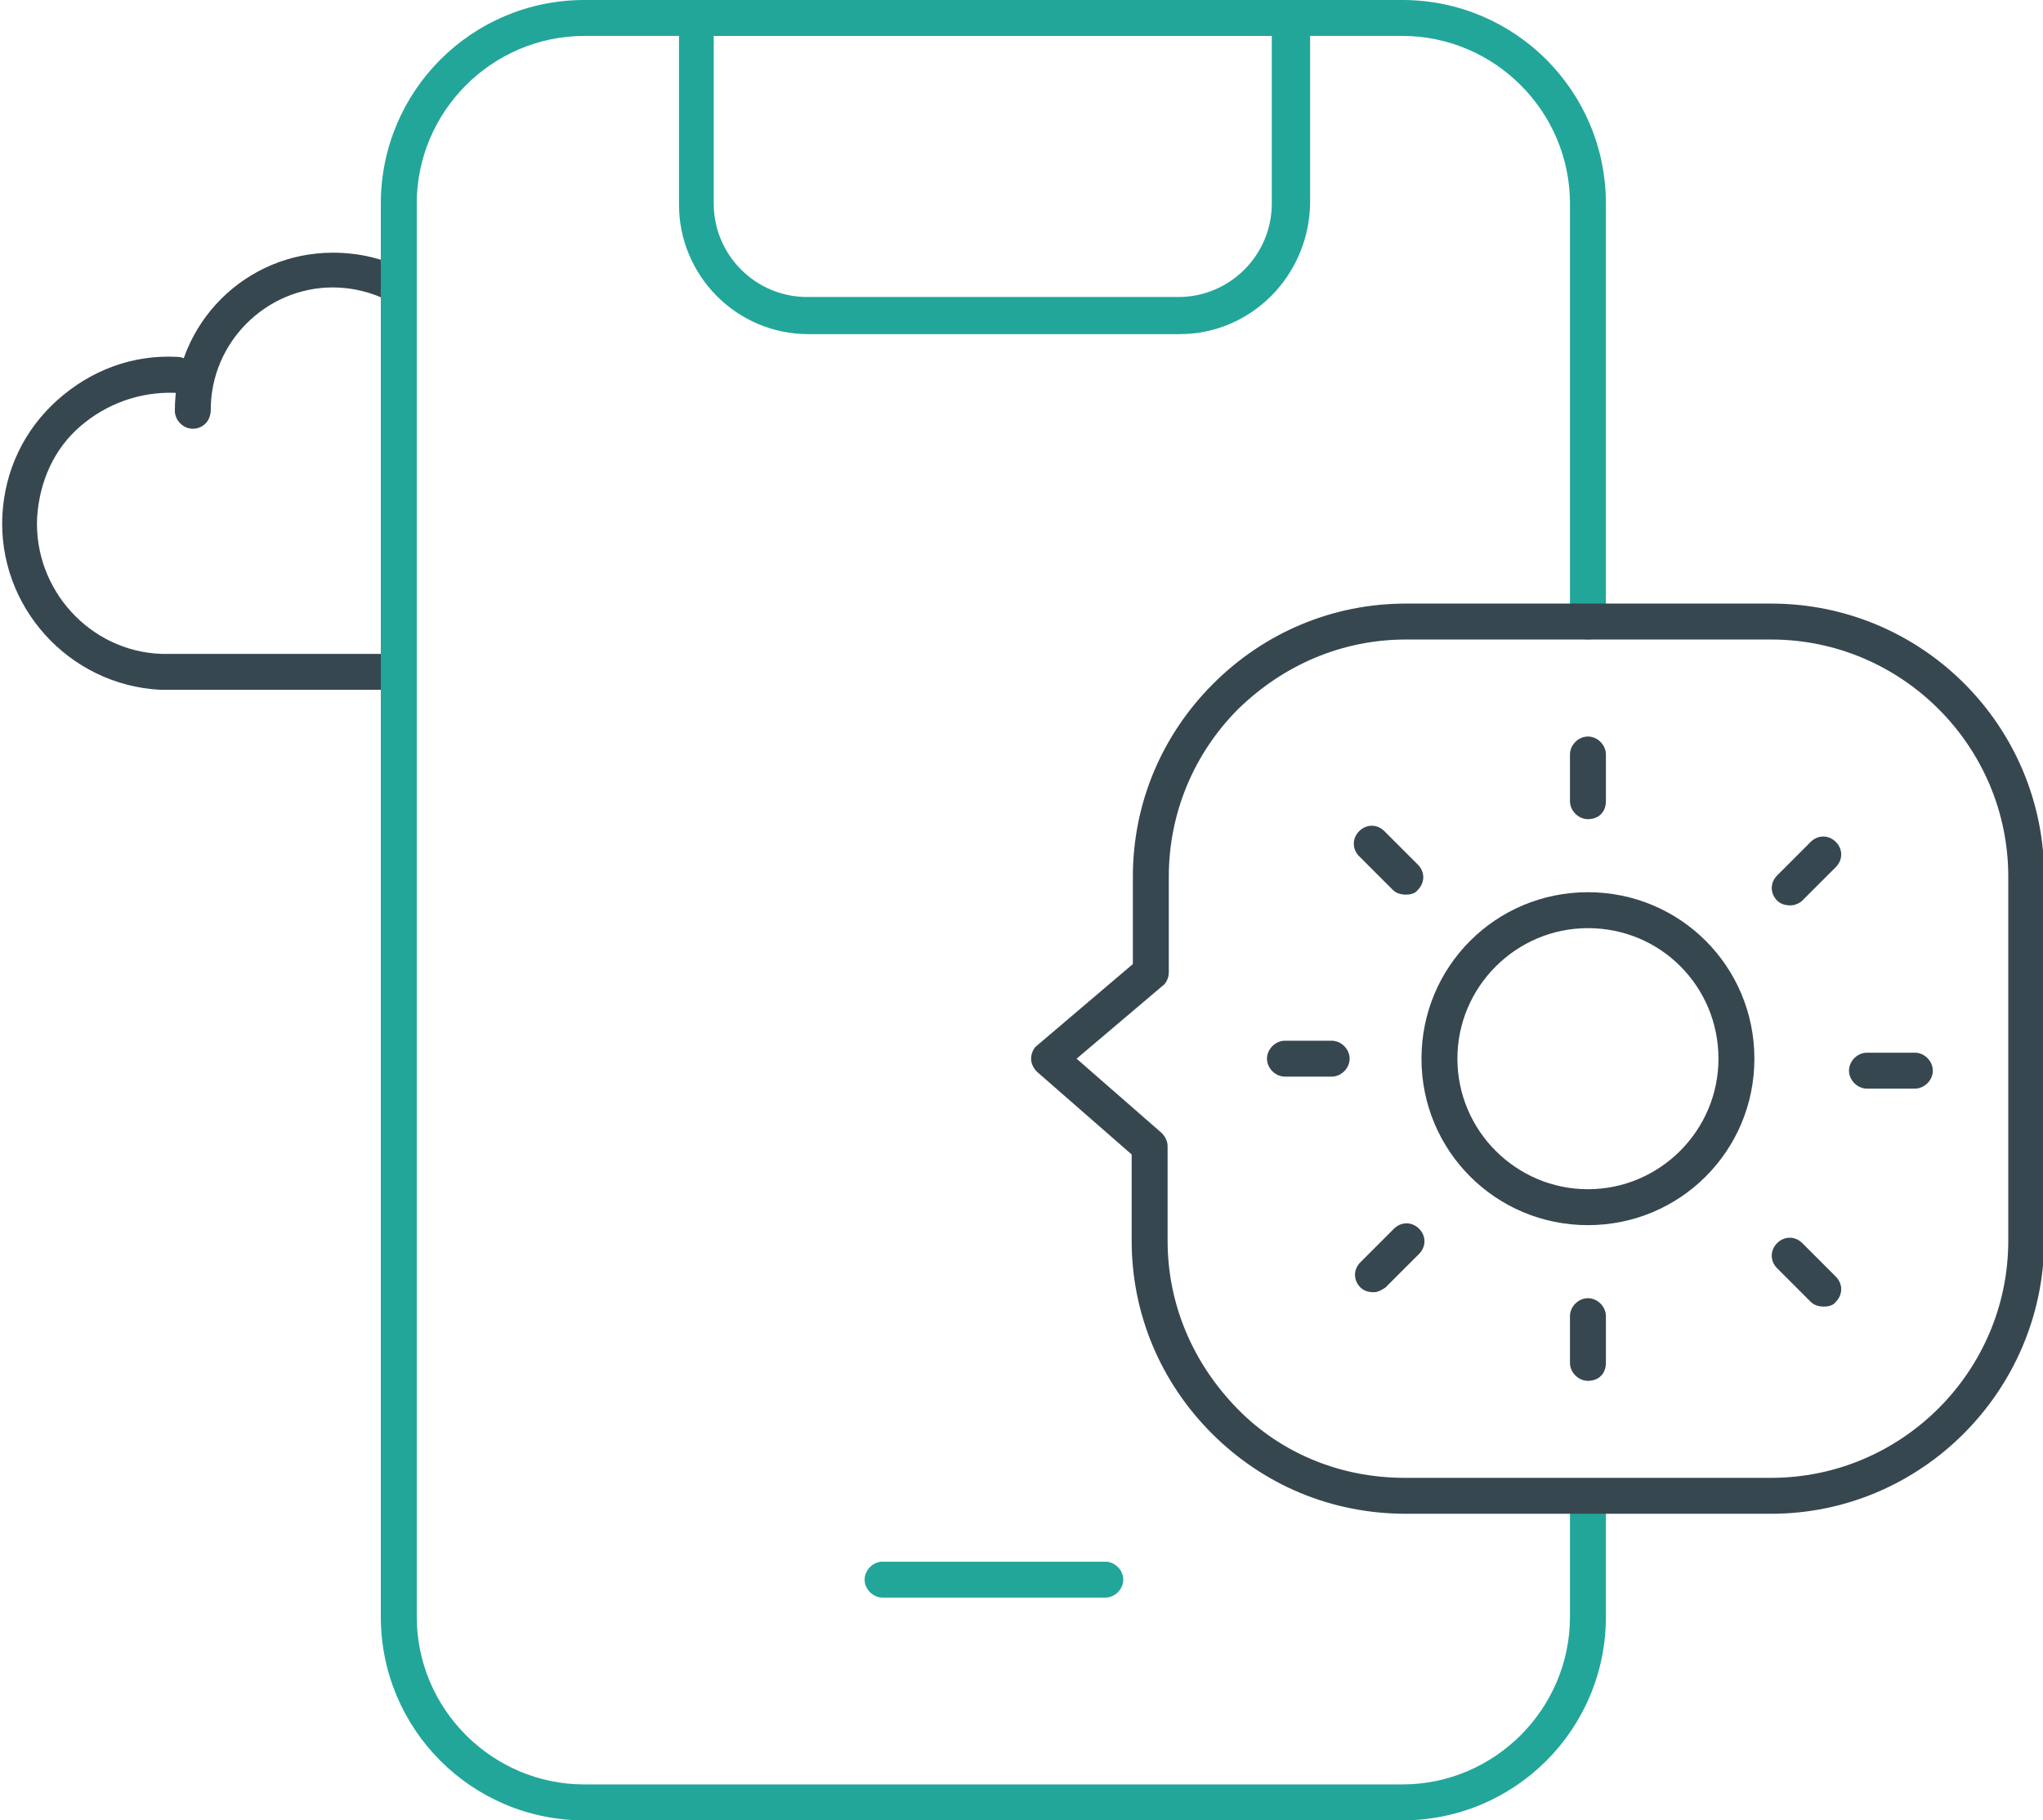 <?xml version="1.0" encoding="utf-8"?>
<!-- Generator: Adobe Illustrator 26.5.0, SVG Export Plug-In . SVG Version: 6.00 Build 0)  -->
<svg version="1.1" id="Calque_1" xmlns="http://www.w3.org/2000/svg" xmlns:xlink="http://www.w3.org/1999/xlink" x="0px" y="0px"
	 viewBox="0 0 170.6 152" style="enable-background:new 0 0 170.6 152;" xml:space="preserve">
<style type="text/css">
	.st0{fill:#37474F;}
	.st1{fill:#22A69A;}
</style>
<path class="st0" d="M14.1,57.6c-0.2,0-0.5,0-0.7,0C5.7,57.2-0.2,50.6,0.2,43c0.2-3.7,1.8-7.1,4.6-9.6c2.8-2.5,6.3-3.8,10-3.6
	c0.8,0,1.5,0.7,1.4,1.6c0,0.8-0.7,1.5-1.6,1.4c-2.9-0.1-5.7,0.9-7.9,2.8s-3.4,4.6-3.6,7.6c-0.3,6,4.4,11.2,10.4,11.4
	c0.4,0,0.7,0,1.1,0l18.7,0c0.8,0,1.5,0.7,1.5,1.5s-0.7,1.5-1.5,1.5H14.7C14.5,57.6,14.3,57.6,14.1,57.6z"/>
<path class="st0" d="M16.1,35.8c-0.8,0-1.5-0.7-1.5-1.5c0-7.3,5.9-13.2,13.2-13.2c2.2,0,4.3,0.5,6.2,1.5c0.7,0.4,1,1.3,0.6,2
	s-1.3,1-2,0.6c-1.5-0.8-3.2-1.2-4.8-1.2c-5.6,0-10.2,4.6-10.2,10.2C17.6,35.2,16.9,35.8,16.1,35.8z"/>
<path class="st1" d="M117.1,152H48.8c-9.4,0-17-7.6-17-17V17c0-9.4,7.6-17,17-17h68.3c9.4,0,17,7.6,17,17v34.9
	c0,0.8-0.7,1.5-1.5,1.5s-1.5-0.7-1.5-1.5V17c0-7.7-6.3-14-14-14H48.8c-7.7,0-14,6.3-14,14v118c0,7.7,6.3,14,14,14h68.3
	c7.7,0,14-6.3,14-14v-10c0-0.8,0.7-1.5,1.5-1.5s1.5,0.7,1.5,1.5v10C134.1,144.4,126.5,152,117.1,152z"/>
<path class="st1" d="M98.5,27.9h-31c-6,0-10.8-4.9-10.8-10.8V1.5c0-0.8,0.7-1.5,1.5-1.5h49.7c0.8,0,1.5,0.7,1.5,1.5V17
	C109.3,23,104.5,27.9,98.5,27.9z M59.6,3v14c0,4.3,3.5,7.8,7.8,7.8h31c4.3,0,7.8-3.5,7.8-7.8V3H59.6z"/>
<path class="st1" d="M92.3,133.4H73.7c-0.8,0-1.5-0.7-1.5-1.5s0.7-1.5,1.5-1.5h18.6c0.8,0,1.5,0.7,1.5,1.5S93.1,133.4,92.3,133.4z"
	/>
<path class="st0" d="M147.9,126.4h-30.5c-6.2,0-11.9-2.4-16.2-6.7c-4.3-4.3-6.7-10-6.7-16.1v-7.2l-7.9-6.9c-0.3-0.3-0.5-0.7-0.5-1.1
	s0.2-0.9,0.5-1.1l8-6.8v-7.3c0-6.1,2.4-11.8,6.7-16.1c4.3-4.3,10-6.7,16.1-6.7c0,0,0,0,0,0h30.5c12.6,0,22.8,10.2,22.8,22.8v30.5
	C170.6,116.2,160.4,126.4,147.9,126.4z M89.9,88.4l7.1,6.2c0.3,0.3,0.5,0.7,0.5,1.1v7.9c0,5.3,2.1,10.2,5.8,14s8.7,5.8,14,5.8h30.6
	c10.9,0,19.8-8.9,19.8-19.8V73.2c0-10.9-8.9-19.8-19.8-19.8h-30.5c0,0,0,0,0,0c-5.3,0-10.2,2.1-14,5.8c-3.7,3.7-5.8,8.7-5.8,14v8
	c0,0.4-0.2,0.9-0.5,1.1L89.9,88.4z"/>
<path class="st0" d="M132.6,102.3c-7.7,0-13.9-6.2-13.9-13.9s6.2-13.9,13.9-13.9c7.7,0,13.9,6.2,13.9,13.9S140.3,102.3,132.6,102.3z
	 M132.6,77.5c-6,0-10.9,4.9-10.9,10.9s4.9,10.9,10.9,10.9c6,0,10.9-4.9,10.9-10.9S138.7,77.5,132.6,77.5z"/>
<path class="st0" d="M132.6,68.4c-0.8,0-1.5-0.7-1.5-1.5V63c0-0.8,0.7-1.5,1.5-1.5s1.5,0.7,1.5,1.5v3.9
	C134.1,67.8,133.5,68.4,132.6,68.4z"/>
<path class="st0" d="M132.6,115.3c-0.8,0-1.5-0.7-1.5-1.5v-3.9c0-0.8,0.7-1.5,1.5-1.5s1.5,0.7,1.5,1.5v3.9
	C134.1,114.7,133.5,115.3,132.6,115.3z"/>
<path class="st0" d="M159.9,90.9h-4c-0.8,0-1.5-0.7-1.5-1.5s0.7-1.5,1.5-1.5h4c0.8,0,1.5,0.7,1.5,1.5S160.7,90.9,159.9,90.9z"/>
<path class="st0" d="M111.2,89.9h-3.9c-0.8,0-1.5-0.7-1.5-1.5s0.7-1.5,1.5-1.5h3.9c0.8,0,1.5,0.7,1.5,1.5S112,89.9,111.2,89.9z"/>
<path class="st0" d="M149.5,75.6c-0.4,0-0.8-0.1-1.1-0.4c-0.6-0.6-0.6-1.5,0-2.1l2.8-2.8c0.6-0.6,1.5-0.6,2.1,0
	c0.6,0.6,0.6,1.5,0,2.1l-2.8,2.8C150.3,75.4,149.9,75.6,149.5,75.6z"/>
<path class="st0" d="M114.7,107.9c-0.4,0-0.8-0.1-1.1-0.4c-0.6-0.6-0.6-1.5,0-2.1l2.8-2.8c0.6-0.6,1.5-0.6,2.1,0s0.6,1.5,0,2.1
	l-2.8,2.8C115.4,107.7,115.1,107.9,114.7,107.9z"/>
<path class="st0" d="M152.3,109.1c-0.4,0-0.8-0.1-1.1-0.4l-2.8-2.8c-0.6-0.6-0.6-1.5,0-2.1c0.6-0.6,1.5-0.6,2.1,0l2.8,2.8
	c0.6,0.6,0.6,1.5,0,2.1C153.1,109,152.7,109.1,152.3,109.1z"/>
<path class="st0" d="M117.4,74.7c-0.4,0-0.8-0.1-1.1-0.4l-2.8-2.8c-0.6-0.6-0.6-1.5,0-2.1s1.5-0.6,2.1,0l2.8,2.8
	c0.6,0.6,0.6,1.5,0,2.1C118.2,74.6,117.8,74.7,117.4,74.7z"/>
</svg>
